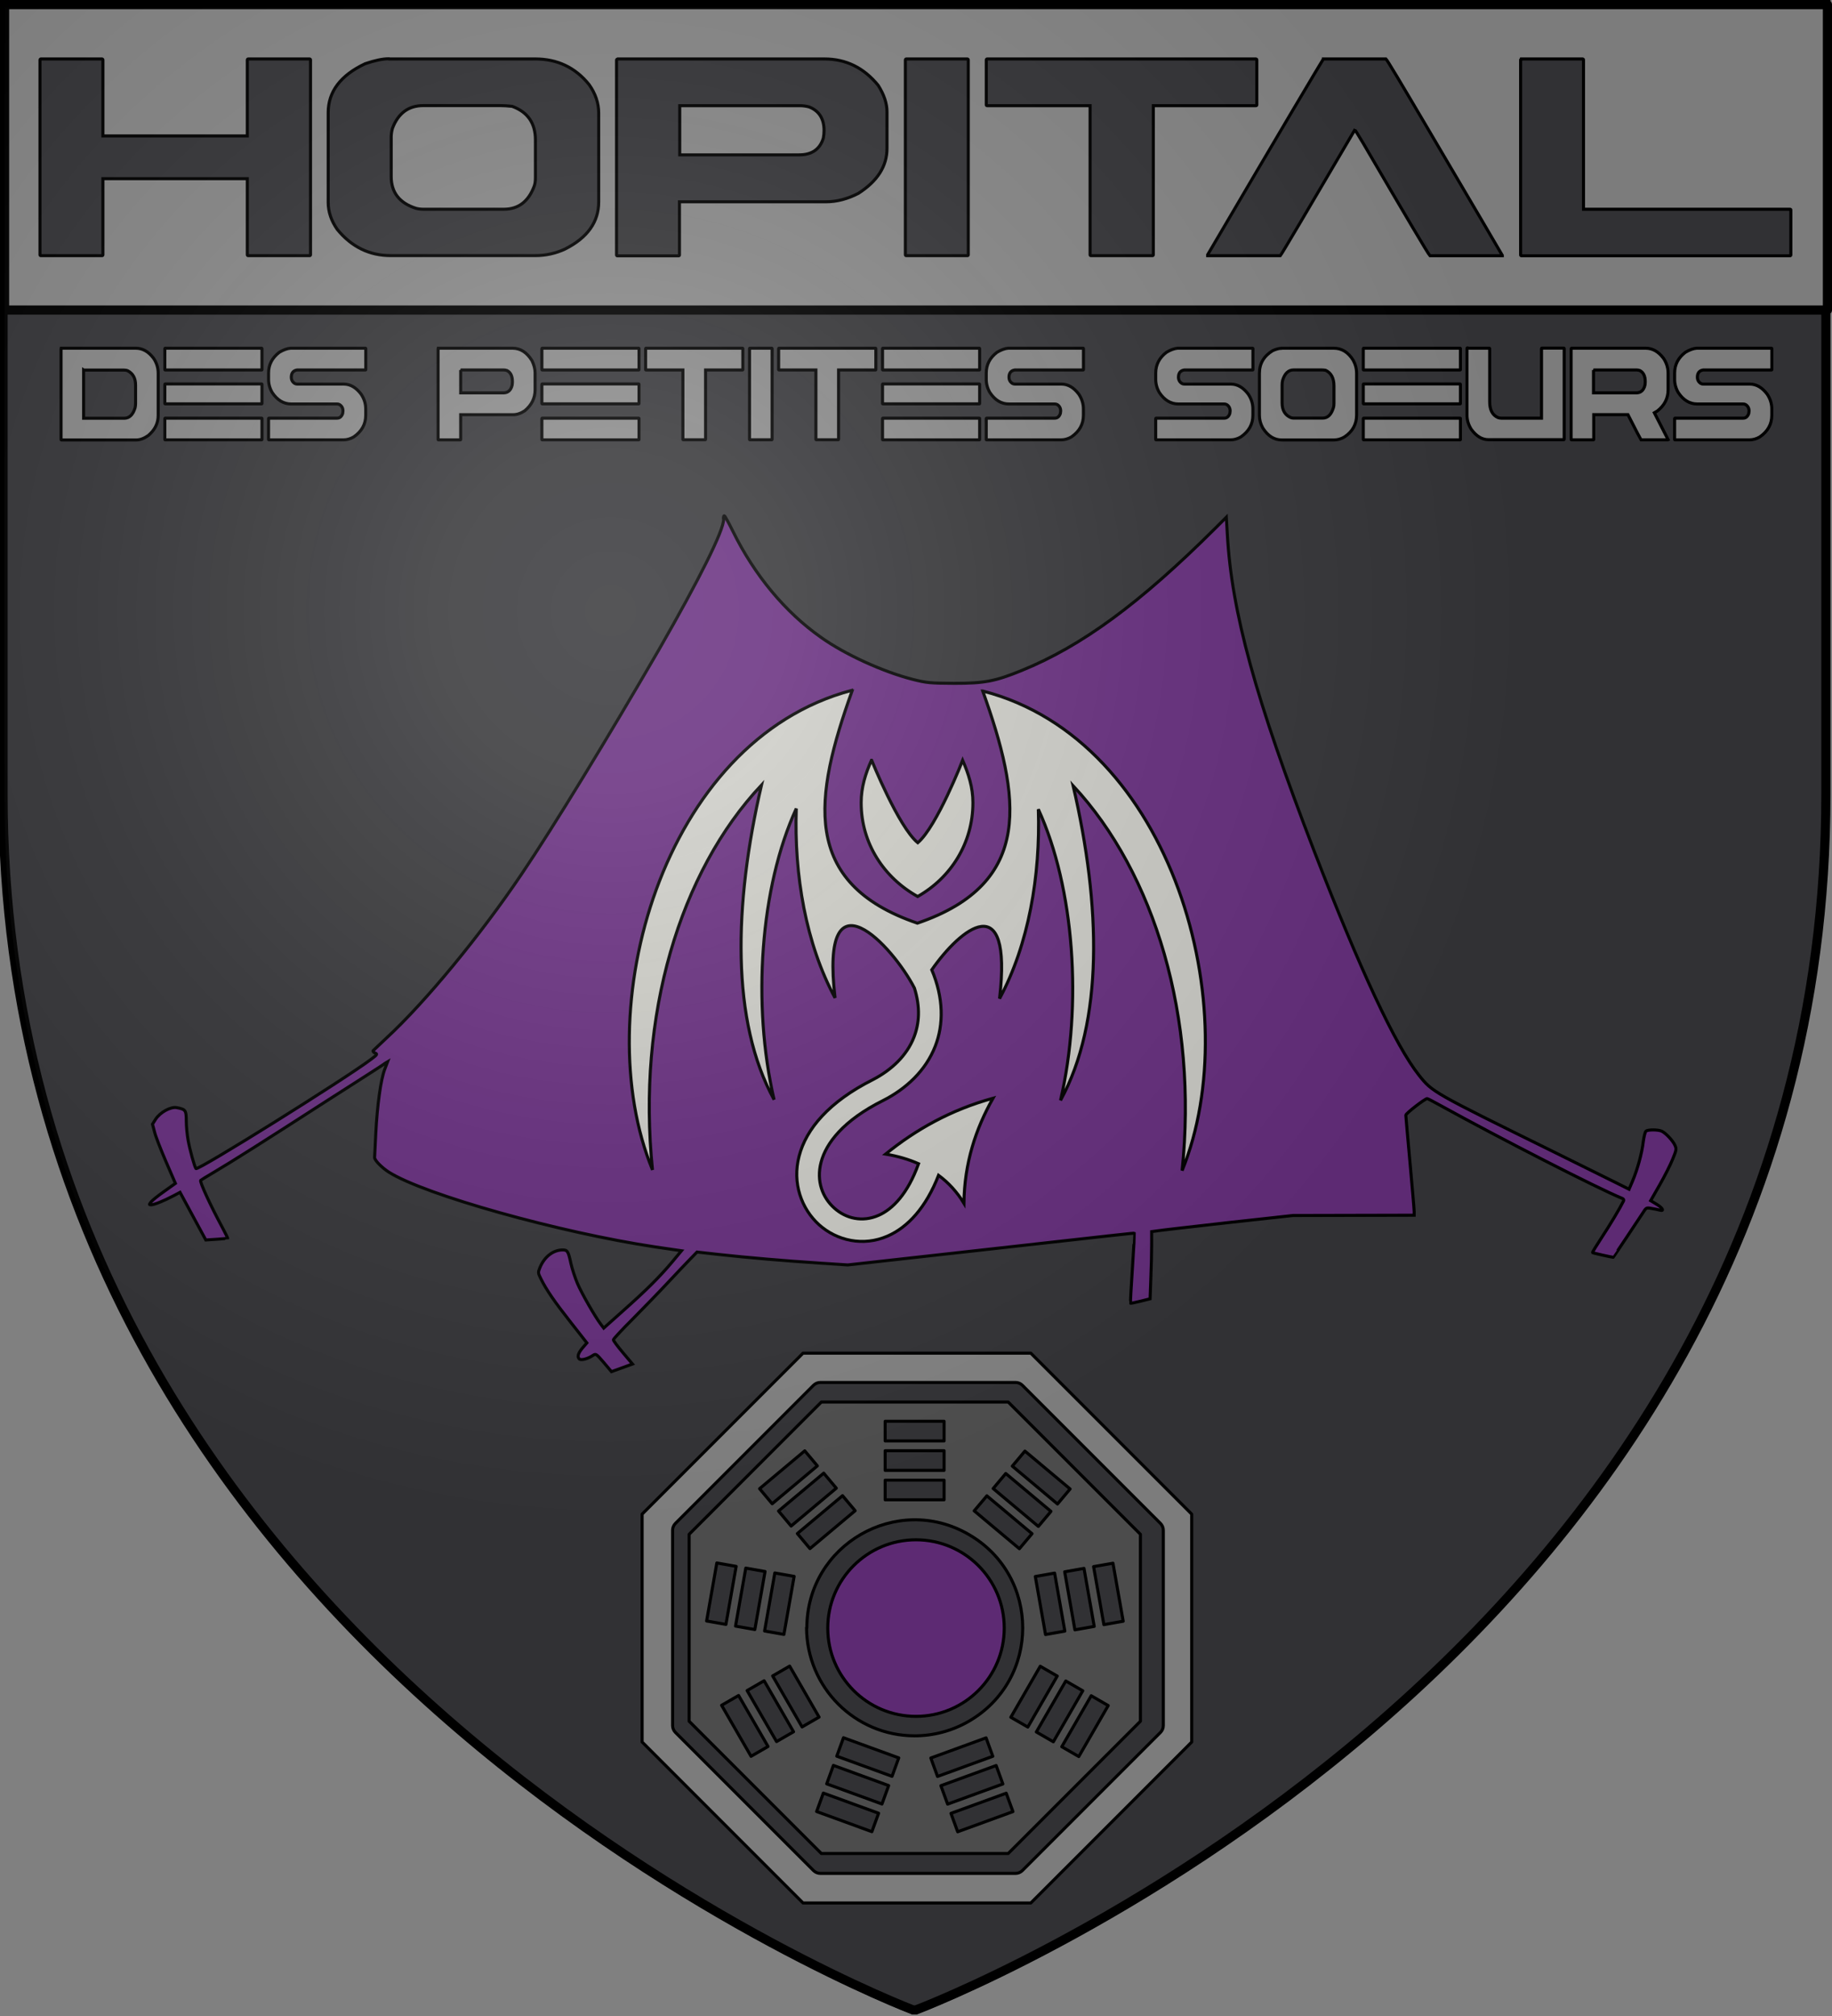 <svg width="600" height="660" stroke="#000" version="1.1" xmlns="http://www.w3.org/2000/svg">
 <rect width="100%" height="100%" fill="#808080" stroke="none"/>
 <title>GeoBrol - Blason de l'hôpital des petites sœurs, le Talisman (fictif)</title>
 <style>.f{fill:#37373a;}.h{fill:#8a8a8a;}.i{fill:#682f80}.t{stroke:#000;stroke-linecap:round;stroke-linejoin:round;stroke-miterlimit:10;}</style>
 <radialGradient id="A" cx="200" cy="200" r="300" gradientUnits="userSpaceOnUse">
  <stop stop-color="#fff" stop-opacity=".15" offset="0"/>
  <stop stop-color="#fff" stop-opacity=".13" offset=".19"/>
  <stop stop-color="#6b6b6b" stop-opacity=".1" offset=".6"/>
  <stop stop-opacity=".1" offset="1"/>
 </radialGradient>
 <path class="f" d="m300 658s298-112 298-398v-259h-597v259c0 285 298 398 298 398z" stroke="#000" stroke-width="3"/>
 <g class="h">
  <path d="m1.5 1.5h597v100h-597v-100z" stroke-linecap="round" stroke-linejoin="round" stroke-width="3"/>
  <path d="m20.1 114h24.4c2.2 0 4.14 1.1 5.8 3.3 1.01 1.51 1.51 3.14 1.51 4.89v13.8c0 2.55-1.07 4.74-3.22 6.57-1.4 0.987-2.73 1.48-3.99 1.48h-24.5c-0.072 0-0.108-0.047-0.108-0.14v-29.7c0.015-0.093 0.051-0.139 0.108-0.139zm7.29 7.13v15.8h13.3c1.67 0 2.86-1.15 3.56-3.44 0.102-0.466 0.152-0.932 0.152-1.4v-6.04c0-2.2-0.842-3.74-2.52-4.64-0.36-0.169-0.777-0.252-1.25-0.252h-13.2zm26.7-7.13h31.6c0.072 0.018 0.108 0.064 0.108 0.139v6.85c0 0.092-0.036 0.139-0.108 0.139h-31.6c-0.072 0-0.108-0.047-0.108-0.139v-6.85c0.015-0.093 0.051-0.139 0.108-0.139zm0 11.7h31.6c0.072 0.018 0.108 0.065 0.108 0.14v6.24c0 0.092-0.036 0.139-0.108 0.139h-31.6c-0.072 0-0.108-0.047-0.108-0.139v-6.24c0.015-0.093 0.051-0.14 0.108-0.14zm0 11.2h31.6c0.072 0 0.108 0.036 0.108 0.11v6.85c0 0.093-0.036 0.14-0.108 0.14h-31.6c-0.072 0-0.108-0.047-0.108-0.14v-6.85c0.015-0.074 0.051-0.11 0.108-0.11zm41.1-22.9h24.5c0.071 0.018 0.107 0.064 0.107 0.139v6.85c0 0.092-0.036 0.139-0.107 0.139h-22.4c-1.25 0.205-1.88 0.987-1.88 2.35 0 0.914 0.381 1.6 1.14 2.07 0.23 0.13 0.503 0.195 0.819 0.195h15.2c2.14 0 4.04 1.1 5.7 3.3 1.01 1.51 1.51 3.12 1.51 4.84v2.07c0 2.93-1.32 5.29-3.95 7.1-1.09 0.634-2.22 0.951-3.37 0.951h-24.4c-0.073 0-0.109-0.047-0.109-0.14v-6.85c0.015-0.074 0.052-0.11 0.109-0.11h22.3c0.906 0 1.53-0.523 1.88-1.57 0.057-0.448 0.086-0.708 0.086-0.782 0-0.932-0.375-1.63-1.12-2.1-0.23-0.132-0.51-0.196-0.841-0.196h-15c-2.47 0-4.55-1.25-6.22-3.75-0.791-1.36-1.19-2.8-1.19-4.3v-2.07c0-2.74 1.17-5 3.52-6.8 1.34-0.801 2.57-1.25 3.69-1.34zm48.4 0h24.3c2.53 0 4.64 1.34 6.32 4.03 0.69 1.42 1.04 2.76 1.04 4.03v5.56c0 2.7-1.12 4.98-3.37 6.85-1.28 0.857-2.55 1.29-3.8 1.29h-17.2v8.11c0 0.093-0.036 0.14-0.109 0.14h-7.18c-0.072 0-0.109-0.047-0.109-0.14v-29.7c0.015-0.093 0.052-0.139 0.109-0.139zm7.29 7.13v7.49h14c1.5 0 2.45-0.849 2.85-2.54 0.057-0.392 0.086-0.774 0.086-1.15 0-1.81-0.582-3.01-1.75-3.61-0.36-0.131-0.727-0.196-1.1-0.196h-14.1zm26.7-7.13h31.6c0.071 0.018 0.107 0.064 0.107 0.139v6.85c0 0.092-0.036 0.139-0.107 0.139h-31.6c-0.072 0-0.108-0.047-0.108-0.139v-6.85c0.015-0.093 0.051-0.139 0.108-0.139zm0 11.7h31.6c0.071 0.018 0.107 0.065 0.107 0.14v6.24c0 0.092-0.036 0.139-0.107 0.139h-31.6c-0.072 0-0.108-0.047-0.108-0.139v-6.24c0.015-0.093 0.051-0.14 0.108-0.14zm0 11.2h31.6c0.071 0 0.107 0.036 0.107 0.11v6.85c0 0.093-0.036 0.14-0.107 0.14h-31.6c-0.072 0-0.108-0.047-0.108-0.14v-6.85c0.015-0.074 0.051-0.11 0.108-0.11zm34-22.9h31.6c0.072 0.018 0.108 0.064 0.108 0.139v6.85c0 0.092-0.036 0.139-0.108 0.139h-12.1v22.7c0 0.093-0.037 0.14-0.108 0.14h-7.21c-0.072 0-0.108-0.047-0.108-0.14v-22.7h-12.1c-0.072 0-0.108-0.047-0.108-0.139v-6.85c0.015-0.093 0.051-0.139 0.108-0.139zm34 0h7.18c0.073 0.018 0.109 0.064 0.109 0.139v29.7c0 0.093-0.036 0.14-0.109 0.14h-7.18c-0.072 0-0.108-0.047-0.108-0.14v-29.7c0.014-0.093 0.051-0.139 0.108-0.139zm9.56 0h31.6c0.072 0.018 0.108 0.064 0.108 0.139v6.85c0 0.092-0.036 0.139-0.108 0.139h-12.1v22.7c0 0.093-0.036 0.14-0.108 0.14h-7.21c-0.071 0-0.107-0.047-0.107-0.14v-22.7h-12.1c-0.072 0-0.108-0.047-0.108-0.139v-6.85c0.014-0.093 0.05-0.139 0.108-0.139zm34 0h31.6c0.071 0.018 0.107 0.064 0.107 0.139v6.85c0 0.092-0.036 0.139-0.107 0.139h-31.6c-0.072 0-0.108-0.047-0.108-0.139v-6.85c0.015-0.093 0.051-0.139 0.108-0.139zm0 11.7h31.6c0.071 0.018 0.107 0.065 0.107 0.14v6.24c0 0.092-0.036 0.139-0.107 0.139h-31.6c-0.072 0-0.108-0.047-0.108-0.139v-6.24c0.015-0.093 0.051-0.14 0.108-0.14zm0 11.2h31.6c0.071 0 0.107 0.036 0.107 0.11v6.85c0 0.093-0.036 0.14-0.107 0.14h-31.6c-0.072 0-0.108-0.047-0.108-0.14v-6.85c0.015-0.074 0.051-0.11 0.108-0.11zm41.1-22.9h24.5c0.071 0.018 0.108 0.064 0.108 0.139v6.85c0 0.092-0.037 0.139-0.108 0.139h-22.4c-1.25 0.205-1.88 0.987-1.88 2.35 0 0.914 0.38 1.6 1.14 2.07 0.23 0.13 0.504 0.195 0.82 0.195h15.2c2.14 0 4.04 1.1 5.7 3.3 1.01 1.51 1.51 3.12 1.51 4.84v2.07c0 2.93-1.32 5.29-3.95 7.1-1.09 0.634-2.22 0.951-3.37 0.951h-24.4c-0.072 0-0.109-0.047-0.109-0.14v-6.85c0.016-0.074 0.052-0.11 0.109-0.11h22.3c0.906 0 1.53-0.523 1.88-1.57 0.057-0.448 0.086-0.708 0.086-0.782 0-0.932-0.373-1.63-1.12-2.1-0.23-0.132-0.511-0.196-0.841-0.196h-15c-2.48 0-4.55-1.25-6.22-3.75-0.792-1.36-1.19-2.8-1.19-4.3v-2.07c0-2.74 1.17-5 3.52-6.8 1.34-0.801 2.57-1.25 3.69-1.34zm55.5 0h24.5c0.073 0.018 0.109 0.064 0.109 0.139v6.85c0 0.092-0.036 0.139-0.109 0.139h-22.4c-1.25 0.205-1.88 0.987-1.88 2.35 0 0.914 0.382 1.6 1.14 2.07 0.23 0.13 0.503 0.195 0.82 0.195h15.2c2.14 0 4.04 1.1 5.7 3.3 1.01 1.51 1.51 3.12 1.51 4.84v2.07c0 2.93-1.32 5.29-3.95 7.1-1.09 0.634-2.22 0.951-3.37 0.951h-24.4c-0.071 0-0.107-0.047-0.107-0.14v-6.85c0.014-0.074 0.05-0.11 0.107-0.11h22.3c0.906 0 1.53-0.523 1.88-1.57 0.057-0.448 0.086-0.708 0.086-0.782 0-0.932-0.373-1.63-1.12-2.1-0.23-0.132-0.511-0.196-0.841-0.196h-15c-2.47 0-4.55-1.25-6.22-3.75-0.791-1.36-1.19-2.8-1.19-4.3v-2.07c0-2.74 1.17-5 3.52-6.8 1.34-0.801 2.57-1.25 3.69-1.34zm33.9 0h17.2c2.59 0 4.7 1.3 6.32 3.89 0.763 1.38 1.14 2.83 1.14 4.36v13.6c0 3.04-1.32 5.43-3.95 7.18-1.11 0.672-2.28 1.01-3.52 1.01h-17c-2.52 0-4.61-1.32-6.28-3.97-0.719-1.32-1.08-2.7-1.08-4.14v-13.7c0-3.19 1.45-5.67 4.36-7.44 1.15-0.503 2.08-0.754 2.78-0.754zm0.26 12v5.9c0 2.42 0.971 4.04 2.91 4.84 0.274 0.093 0.562 0.141 0.864 0.141h9.5c1.7 0 2.88-1.17 3.56-3.5 0.101-0.337 0.151-0.785 0.151-1.34v-5.7c0-2.55-0.913-4.26-2.74-5.12-0.532-0.075-1-0.112-1.4-0.112h-9.06c-1.74 0-2.95 1.16-3.63 3.47-0.1 0.466-0.15 0.943-0.15 1.43zm26.7-12h31.6c0.072 0.018 0.108 0.064 0.108 0.139v6.85c0 0.092-0.036 0.139-0.108 0.139h-31.6c-0.071 0-0.107-0.047-0.107-0.139v-6.85c0.014-0.093 0.05-0.139 0.107-0.139zm0 11.7h31.6c0.072 0.018 0.108 0.065 0.108 0.14v6.24c0 0.092-0.036 0.139-0.108 0.139h-31.6c-0.071 0-0.107-0.047-0.107-0.139v-6.24c0.014-0.093 0.05-0.14 0.107-0.14zm0 11.2h31.6c0.072 0 0.108 0.036 0.108 0.11v6.85c0 0.093-0.036 0.14-0.108 0.14h-31.6c-0.071 0-0.107-0.047-0.107-0.14v-6.85c0.014-0.074 0.05-0.11 0.107-0.11zm34-22.9h7.18c0.073 0.018 0.109 0.064 0.109 0.139v17.4c0 2.63 0.885 4.34 2.65 5.14 0.403 0.149 0.778 0.224 1.12 0.224h13.2v-22.8c0.015-0.093 0.051-0.139 0.109-0.139h7.21c0.073 0.018 0.109 0.064 0.109 0.139v29.7c0 0.093-0.036 0.14-0.109 0.14h-24.7c-2.1 0-3.98-1.14-5.63-3.41-0.936-1.47-1.4-3.04-1.4-4.7v-21.8c0.015-0.093 0.051-0.139 0.108-0.139zm34 0h24.4c2.22 0 4.15 1.1 5.81 3.3 1.01 1.51 1.51 3.14 1.51 4.89v5.42c0 2.81-1.19 5.14-3.58 6.99l-0.928 0.53 4.51 8.81-0.107 0.056h-8.76c-0.216-0.317-1.65-3.07-4.29-8.25h-11.2v8.11c0 0.093-0.037 0.14-0.109 0.14h-7.18c-0.073 0-0.109-0.047-0.109-0.14v-29.7c0.015-0.093 0.051-0.139 0.109-0.139zm7.29 7.13v7.49h14c1.5 0 2.45-0.849 2.85-2.54 0.058-0.392 0.087-0.774 0.087-1.15 0-1.81-0.583-3.01-1.75-3.61-0.36-0.131-0.727-0.196-1.1-0.196h-14.1zm33.8-7.13h24.5c0.072 0.018 0.108 0.064 0.108 0.139v6.85c0 0.092-0.036 0.139-0.108 0.139h-22.4c-1.25 0.205-1.88 0.987-1.88 2.35 0 0.914 0.381 1.6 1.14 2.07 0.23 0.13 0.504 0.195 0.821 0.195h15.2c2.14 0 4.04 1.1 5.7 3.3 1.01 1.51 1.51 3.12 1.51 4.84v2.07c0 2.93-1.32 5.29-3.95 7.1-1.09 0.634-2.22 0.951-3.37 0.951h-24.4c-0.072 0-0.108-0.047-0.108-0.14v-6.85c0.015-0.074 0.051-0.11 0.108-0.11h22.3c0.906 0 1.53-0.523 1.88-1.57 0.057-0.448 0.086-0.708 0.086-0.782 0-0.932-0.373-1.63-1.12-2.1-0.23-0.132-0.512-0.196-0.842-0.196h-15c-2.48 0-4.55-1.25-6.22-3.75-0.792-1.36-1.19-2.8-1.19-4.3v-2.07c0-2.74 1.17-5 3.52-6.8 1.34-0.801 2.57-1.25 3.69-1.34z"/>
  <path class="i" d="m237 170c0 3.71-7.94 19.6-21.2 42.7-16.7 28.8-34.5 58-45 73.5-13.4 19.9-31.5 41.9-44.3 53.7-2.15 2.04-4.07 3.85-4.26 4.03-0.195 0.232 0.039 0.557 0.547 0.788 0.899 0.371 0.821 0.51-1.21 2.04-8.52 6.44-56.8 36.6-57.4 35.8-0.509-0.696-1.99-6.07-2.58-9.32-0.312-1.76-0.586-4.54-0.586-6.26 0-3.52-0.234-3.8-3.09-4.36-2.03-0.371-5.43 1.48-6.96 3.8l-1.02 1.62 0.704 2.64c0.352 1.44 2.07 5.8 3.75 9.69l3.05 7.05-3.64 2.6c-1.99 1.39-3.95 2.97-4.34 3.48-0.665 0.881-0.665 0.927 0.078 0.927 0.938 0 4.18-1.3 7.23-2.92l2.19-1.16 8.44 15.6 3.52-0.233c1.96-0.138 3.6-0.278 3.64-0.325 0.039-0.045-0.743-1.67-1.76-3.57-3.87-7.14-7.47-15-7.08-15.4 0.078-0.092 1.99-1.25 4.26-2.6 5.9-3.48 15.6-9.6 36.7-23.2 10.2-6.54 19-12.1 19.4-12.5l0.86-0.509-0.938 2.46c-1.29 3.29-2.46 11.8-2.93 20.9-0.195 4.13-0.391 7.7-0.391 7.98 0 0.928 2.35 3.29 4.65 4.78 11.8 7.46 56 19.8 87.3 24.5l8.56 1.25-3.05 3.66c-3.95 4.73-8.44 9.23-16.2 16.1l-6.22 5.56-0.978-1.3c-1.88-2.46-6.18-9.97-7.62-13.3-0.781-1.86-1.76-4.82-2.15-6.58-0.86-3.99-1.13-4.41-2.7-4.41-3.13 0-6.02 2.27-7.47 5.84-0.625 1.58-0.625 1.67 0.352 3.62 1.72 3.52 4.5 7.56 9.81 14.3l5.24 6.68-1.33 1.53c-1.49 1.72-1.92 3.01-1.17 3.71 0.586 0.556 2.78 0 4.5-1.16 0.939-0.604 1.06-0.557 3.52 2.32l2.54 3.01 6.88-2.5-3.13-3.71c-1.76-2.09-3.17-3.99-3.13-4.22 0-0.277 2.85-3.34 6.33-6.81 3.48-3.52 8.72-8.9 11.6-12 2.89-3.11 6.22-6.58 7.35-7.74l2.11-2.18 7.08 0.788c9.26 1.02 21.7 2.09 33.1 2.83l9.19 0.603 38.7-4.31c51-5.7 55.1-6.17 55.2-6.07 0.039 0.045-0.274 5.19-0.665 11.4-0.43 6.21-0.703 11.4-0.625 11.5 0.078 0.092 1.56-0.233 3.28-0.651l3.13-0.787 0.235-6.49c0.156-3.62 0.273-8.58 0.273-11v-4.5l1.68-0.231c0.899-0.186 11.3-1.34 23.1-2.69l21.5-2.36 39.7-0.092v-1.16c0-0.648-0.625-7.88-1.37-16.1-0.743-8.21-1.37-15.2-1.37-15.5 0-0.557 6.29-5.42 7-5.42 0.157 0 2.15 1.02 4.38 2.27 19.4 10.7 51.4 27.1 59.5 30.4 0.43 0.14 0.587 0.512 0.43 0.836-1.13 2.32-4.46 7.88-7.11 11.9-1.76 2.69-3.13 4.91-3.05 5.01 0.078 0.139 6.33 1.53 6.76 1.53 0.079 0 8.33-12.4 9.7-14.5 1.1-1.76 1.17-1.81 2.89-1.48 0.977 0.139 2.19 0.417 2.7 0.556 1.56 0.418 0.9-0.741-1.09-1.95l-1.92-1.16 2.97-5.19c1.64-2.87 3.56-6.68 4.26-8.44 1.21-2.92 1.25-3.29 0.743-4.45-0.664-1.53-3.05-4.08-4.38-4.68-1.17-0.51-4.42-0.556-5.12 0-0.274 0.185-0.665 1.76-0.899 3.48-0.43 3.76-1.88 9-3.48 12.8l-1.17 2.74-4.18-2.09c-2.35-1.16-11.4-5.66-20.2-10-40.2-19.8-40-19.7-44.4-25.2-7.7-9.69-19.3-34.5-34.3-73.3-19.3-50.1-27.1-78.4-28.5-104l-0.312-5.42-3.52 3.52c-24.9 24.8-43.9 38.7-63.6 46.7-8.64 3.52-12.1 4.17-22 4.17-7.9-0.047-9.03-0.139-13.6-1.3-9.66-2.46-22.2-8.16-30.1-13.8-11.7-8.25-21.7-20.3-28.8-34.7-1.37-2.78-2.62-5.05-2.78-5.05-0.195-0.047-0.313 0.371-0.313 0.881z"/>
  <path d="m279 226c-62.3 16.4-86.7 105-65.3 157-5.19-50.5 8.97-97.6 35.7-126-9.15 39.4-9.96 77.4 4.12 103-7.25-31.2-4.54-69.6 7.27-95.3-0.733 21.8 3.14 44.3 12.7 62-5.07-43 19-16.9 26-3.21 1.97 6.29 1.59 11.6-0.173 16.1-2.32 5.95-7.28 10.7-13.5 13.9-14.3 7.2-21.8 16.1-24.1 25-2.32 8.87 0.795 17.3 6.57 22.5 5.78 5.16 14.4 7.18 22.4 3.68 6.67-2.91 12.6-9.38 16.7-19.9 3.3 2.45 6.08 5.49 8.31 9.16 0.16-13.2 3.87-24.4 9.54-34.4-13.8 3.8-25.2 10.2-35.2 18.3 3.95 0.663 7.55 1.71 10.8 3.15-3.55 9.89-8.52 14.9-13.1 16.9-5.35 2.34-10.7 1.03-14.5-2.38-3.82-3.41-5.96-8.8-4.33-15 1.63-6.23 7.27-13.7 20.3-20.2 7.54-3.81 14-9.81 17.1-17.8 2.79-7.15 2.74-15.8-1.14-25 9.34-13.4 26.5-27.6 22.2 9.43 9.52-17.7 13.4-40.2 12.7-62 11.8 25.7 14.5 64.1 7.27 95.3 14.1-25.7 13.3-63.6 4.12-103 26.8 28.8 40.9 76 35.7 126 21.4-52.4-2.93-141-65.3-157h-1e-3c12.4 34.6 17 62.9-21.4 76-38.4-13.1-33.8-41.4-21.4-76h-1e-3zm6.4 22.9c-1.93 4.35-3.36 8.82-3.36 13.9 0 13.4 7.55 24.6 18.5 30.7 10.8-6.08 18.1-17.4 18.1-30.7 0-5.09-1.45-9.47-3.36-13.9 0 0-8.45 21.7-14.7 27-6.32-5.19-15.1-27-15.1-27z" fill="#cecec8"/>
  <g class="t">
   <circle class="i" cx="300" cy="533" r="28.9"/>
   <path d="m269 459-43.3 43.3v61.2l43.3 43.3h61.2l43.3-43.3v-61.2l-43.3-43.3h-61.2zm60.4 23.4 14.8 12.4-4.13 4.92-14.8-12.4 4.13-4.92zm16 32.6 3.35 19-6.33 1.12-3.35-19 6.33-1.12zm-22.2-25.3 14.8 12.4-4.14 4.92-14.8-12.4 4.16-4.92zm-33.3-24.4h19.3v6.43h-19.3v-6.43zm0 9.64h19.3v6.43h-19.3v-6.43zm0 9.64h19.3v6.43h-19.3v-6.43zm-9.83 10-14.8 12.4-4.13-4.92 14.8-12.4 4.13 4.92zm-10.3-12.3 4.13 4.92-14.8 12.4-4.12-4.92 14.8-12.4zm-9.68 33.8-3.35 19-6.33-1.12 3.35-19 6.33 1.11zm3.48-41.1 4.13 4.92-14.8 12.4-4.13-4.93 14.8-12.4zm-13 39.5-3.35 19-6.33-1.12 3.36-19 6.31 1.12zm-15.8-2.8 6.33 1.12-3.35 19-6.33-1.12 3.35-19zm11.2 63.3-9.64-16.7 5.57-3.21 9.64 16.7-5.57 3.22zm8.36-4.82-9.64-16.7 5.57-3.21 9.64 16.7-5.57 3.21zm-1.28-21.5 5.57-3.21 9.64 16.7-5.57 3.22-9.64-16.7zm32.5 51-18.1-6.6 2.2-6.04 18.1 6.6-2.2 6.04zm3.3-9.06-18.1-6.6 2.2-6.04 18.1 6.6-2.2 6.04zm3.3-9.06-18.1-6.6 2.2-6.04 18.1 6.6-2.2 6.04zm-27.9-48.6c0-27.2 29.5-44.2 53-30.6 23.6 13.6 23.6 47.6 0 61.2-5.38 3.1-11.5 4.74-17.7 4.74-19.5-0.022-35.3-15.8-35.4-35.4zm40.6 42.6 18.1-6.6 2.2 6.04-18.1 6.6-2.2-6.04zm3.3 9.06 18.1-6.6 2.2 6.04-18.1 6.6-2.2-6.04zm5.5 15.1-2.2-6.04 18.1-6.6 2.2 6.03-18.1 6.6zm17.4-37.5 9.64-16.7 5.57 3.21-9.64 16.7-5.57-3.21zm8.36 4.82 9.64-16.7 5.57 3.21-9.64 16.7-5.57-3.22zm13.9 8.04-5.57-3.21 9.64-16.7 5.57 3.22-9.64 16.7zm11.2-63.3 3.35 19-6.33 1.12-3.37-19 6.35-1.11zm-6.14 20.7-6.33 1.12-3.35-19 6.33-1.12 3.35 19zm-22.7-57.4 14.8 12.4-4.13 4.92-14.8-12.4 4.13-4.92z" fill="#555"/>
   <path d="m263 443-52.7 52.7v74.6l52.7 52.7h74.6l52.7-52.7v-74.6l-52.7-52.7h-74.6zm118 58v63.9c0 0.852-0.337 1.67-0.942 2.27l-45.2 45.2c-0.602 0.605-1.42 0.942-2.27 0.942h-63.9c-0.852 0-1.67-0.337-2.27-0.942l-45.2-45.2c-0.601-0.604-0.942-1.42-0.942-2.27v-63.9c0-0.852 0.341-1.67 0.942-2.27l45.2-45.2c0.604-0.605 1.42-0.942 2.27-0.942h63.9c0.852 0 1.67 0.337 2.27 0.942l45.2 45.2c0.605 0.601 0.942 1.42 0.942 2.27z"/>
  </g>
 </g>
 <path class="f" d="m13.4 19.3h20c0.2 0.04 0.3 0.14 0.3 0.3v24.9h47.3v-24.9c0.04-0.2 0.14-0.3 0.3-0.3h20.1c0.2 0.04 0.3 0.14 0.3 0.3v63.8c0 0.2-0.1 0.3-0.3 0.3h-20.1c-0.2 0-0.3-0.1-0.3-0.3v-24.9h-47.3v24.9c0 0.2-0.1 0.3-0.3 0.3h-20c-0.2 0-0.3-0.1-0.3-0.3v-63.8c0.04-0.2 0.14-0.3 0.3-0.3zm114 0h47.9c7.21 0 13.1 2.78 17.6 8.35 2.12 2.96 3.18 6.09 3.18 9.37v29.1c0 6.53-3.66 11.7-11 15.4-3.08 1.44-6.35 2.16-9.79 2.16h-47.3c-7.01 0-12.8-2.84-17.5-8.53-2-2.84-3-5.81-3-8.89v-29.4c0-6.85 4.04-12.2 12.1-16 3.2-1.08 5.78-1.62 7.75-1.62zm0.721 25.8v12.7c0 5.2 2.7 8.67 8.11 10.4 0.761 0.2 1.56 0.3 2.4 0.3h26.4c4.72 0 8.03-2.5 9.91-7.51 0.28-0.721 0.42-1.68 0.42-2.88v-12.3c0-5.48-2.54-9.15-7.63-11-1.48-0.16-2.78-0.24-3.9-0.24h-25.2c-4.84 0-8.21 2.48-10.1 7.45-0.28 1-0.42 2.02-0.42 3.06zm74.2-25.8h67.7c7.05 0 12.9 2.88 17.6 8.65 1.92 3.04 2.88 5.92 2.88 8.65v12c0 5.8-3.12 10.7-9.37 14.7-3.56 1.84-7.09 2.76-10.6 2.76h-48v17.4c0 0.2-0.1 0.3-0.3 0.3h-20c-0.201 0-0.301-0.1-0.301-0.3v-63.8c0.04-0.2 0.14-0.3 0.301-0.3zm20.3 15.3v16.1h39.1c4.16 0 6.81-1.82 7.93-5.47 0.16-0.841 0.24-1.66 0.24-2.46 0-3.88-1.62-6.47-4.86-7.75-1-0.28-2.02-0.42-3.06-0.42h-39.3zm74.2-15.3h20c0.2 0.04 0.3 0.14 0.3 0.3v63.8c0 0.2-0.1 0.3-0.3 0.3h-20c-0.2 0-0.3-0.1-0.3-0.3v-63.8c0.04-0.2 0.14-0.3 0.3-0.3zm26.6 0h87.9c0.201 0.04 0.301 0.14 0.301 0.3v14.7c0 0.2-0.1 0.3-0.301 0.3h-33.6v48.8c0 0.2-0.1 0.3-0.301 0.3h-20.1c-0.2 0-0.3-0.1-0.3-0.3v-48.8h-33.7c-0.201 0-0.301-0.1-0.301-0.3v-14.7c0.04-0.2 0.14-0.3 0.301-0.3zm110 0h20.5c0.401 0.361 4.62 7.39 12.7 21.1 16.3 27.6 24.7 42 25.4 43.2v0.12h-23.7c-0.561-0.561-7.87-12.9-21.9-36.9-1.72-2.88-2.62-4.32-2.7-4.32-15.8 26.9-23.9 40.6-24.4 41.2h-23.8v-0.3c24.3-41.4 37-62.7 37.9-64.1zm64.9 0h20c0.2 0.04 0.3 0.14 0.3 0.3v48.9h67.6c0.2 0 0.3 0.08 0.3 0.24v14.7c0 0.2-0.1 0.3-0.3 0.3h-87.9c-0.2 0-0.3-0.1-0.3-0.3v-63.8c0.04-0.2 0.14-0.3 0.3-0.3z"/>
 <path d="m300 659s298-112 298-398v-259h-597v259c0 285 298 398 298 398z" fill="url(#A)"/>
</svg>
